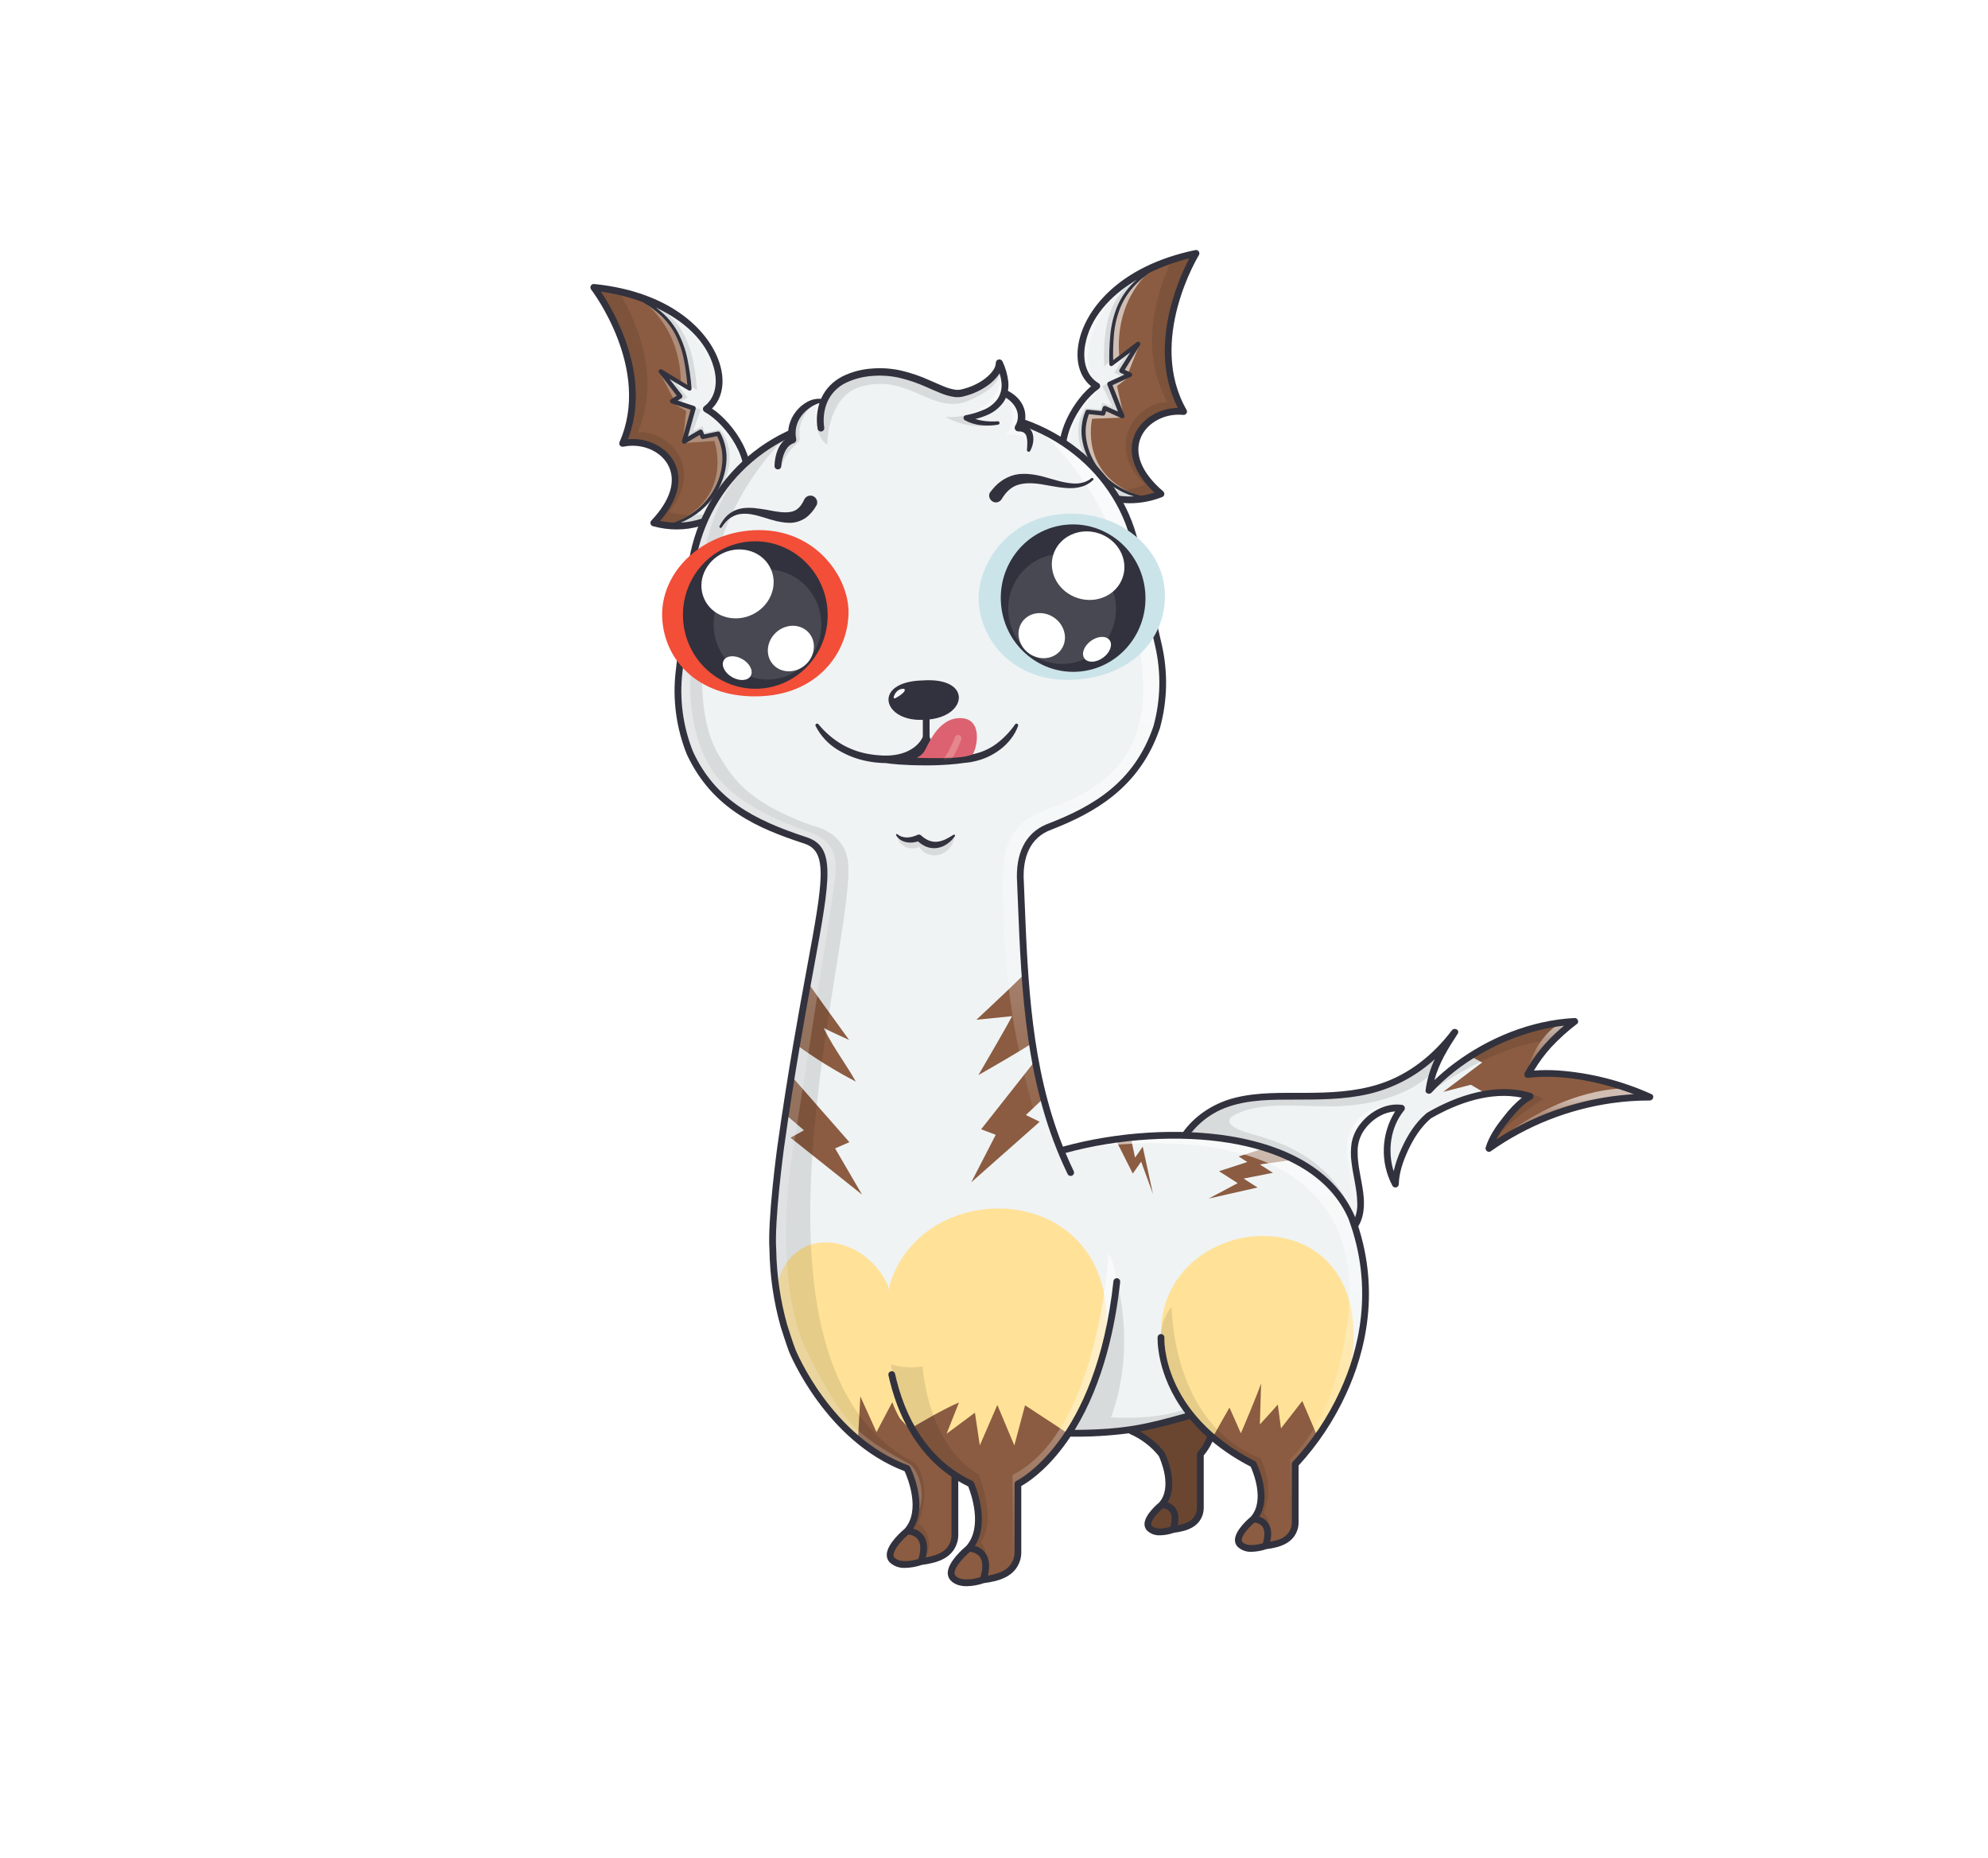 <svg width="882" height="824" viewBox="0 0 882 824" fill="none" xmlns="http://www.w3.org/2000/svg">
<g id="alpaca">
<g>
    <defs>
        <linearGradient x1="46.891%" y1="53.971%" x2="24.06%" y2="47.891%" id="linearGradient-1">
            <stop stop-color="#FFFFFF" offset="0%"></stop>
            <stop stop-color="#FFFFFF" stop-opacity="0.2" offset="100%"></stop>
        </linearGradient>
        <linearGradient x1="22.604%" y1="119.248%" x2="40.865%" y2="-12.719%" id="linearGradient-2">
            <stop stop-color="#FFFFFF" stop-opacity="0.2" offset="0.1%"></stop>
            <stop stop-color="#FFFFFF" offset="100%"></stop>
        </linearGradient>
        <linearGradient x1="51.281%" y1="0%" x2="26.043%" y2="44.151%" id="linearGradient-3">
            <stop stop-color="#FFFFFF" offset="0%"></stop>
            <stop stop-color="#FFFFFF" stop-opacity="0.502" offset="100%"></stop>
        </linearGradient>
    </defs>
    <g id="Alpacas" stroke="none" stroke-width="1" fill="none" fill-rule="evenodd">
        <g id="tail/lightning" fill-rule="nonzero">
            <rect id="Rectangle" fill="#E5E5E5" opacity="0" x="0" y="0" width="882" height="824"></rect>
            <rect id="Rectangle-759" fill="#FFFBFB" opacity="0" x="129" y="0" width="624" height="824" rx="120"></rect>
            <g id="#EFF3F4" transform="translate(523, 453)" fill="#EFF3F4">
                <path d="M110.915,41.876 C125.594,33.292 142.455,29.076 155.879,33.287 C150.241,36.224 139.826,48.617 137.579,56.413 C158.465,41.635 183.411,33.68 208.996,33.639 C195.979,27.824 173.97,21.348 154.783,23.611 C160.364,13.548 166.569,7.111 175.658,0.055 C152.223,1.146 126.519,13.835 110.97,30.691 C112.302,20.391 116.73,13.473 122.427,4.791 C82.146,58.099 28.553,11.537 1.595,52.274 C-8.789,70.919 66.517,101.974 75.309,93.701 C87.937,82.868 73.5,63.701 79.237,50.471 C82.525,43.313 90.798,37.431 98.826,38.547 C91.478,47.394 90.3,61.731 96.094,72.247 C96.181,64.48 102.083,49.223 110.915,41.876 Z" id="Path-481"></path>
            </g>
            <g id="#8B5C41" transform="translate(640, 453)" fill="#8B5C41">
                <path d="M12.393,15.53 L17.585,18.271 L0.285,31.317 L12.568,28.159 L19.982,32.509 C19.982,32.509 31.119,30.515 36.816,34.192 C34.616,36.235 21.681,49.224 21.439,55.805 C24.017,54.054 53.865,33.893 88.974,33.184 C85.564,31.008 66.329,21.83 39.001,23.484 C39.983,19.884 47.748,7.137 57.01,0.514 C41.081,1.535 25.698,6.712 12.393,15.53 Z" id="Path-482"></path>
            </g>
            <g id="shadow" transform="translate(523, 453)" fill="#000000" opacity="0.1">
                <path d="M122.425,4.793 C82.144,58.101 28.551,11.539 1.593,52.276 C-0.171,55.443 0.543,58.969 2.978,62.598 C8.049,71.636 66.813,104.81 77.138,91.841 C77.65,91.229 78.109,90.575 78.512,89.886 C68.973,57.117 37.412,51.815 29.629,49.22 C21.543,46.52 21.038,43.83 24.239,41.809 C35.356,35.576 51.322,37.766 69.215,37.766 C91.121,37.056 104.559,30.387 112.801,22.674 C114.906,16.355 118.333,11.025 122.425,4.793 Z" id="Path-483"></path>
                <path d="M166.167,8.32 C140.474,9.592 111.673,31.32 111.673,31.32 C142.617,-1.198 174.692,0.813 174.692,0.813 L166.167,8.32 Z" id="Path-484"></path>
                <path d="M154.618,31.915 C154.618,31.915 159.833,32.684 161.639,34.623 C161.639,34.623 147.101,42.696 138.011,55.115 C139.233,51.183 151.233,34.716 154.618,31.915 Z" id="Path-485"></path>
            </g>
            <g id="highlight" transform="translate(597, 453)" opacity="0.6">
                <path d="M123.718,29.836 C123.718,29.836 98.509,28.831 69.183,51.698 C80.203,46.491 104.811,33.281 133.92,34.146 C130.72,32.274 127.291,30.826 123.718,29.836 Z" id="Path-486" fill="url(#linearGradient-1)"></path>
                <path d="M93.933,1.7 C93.933,1.7 84.096,7.117 79.815,24.417 C83.948,18.378 95.315,2.2 100.009,0.508 C96.513,1.089 93.933,1.7 93.933,1.7 Z" id="Path-487" fill="url(#linearGradient-2)"></path>
                <path d="M22.674,37.266 C22.674,37.266 -0.184,35.478 0.384,59.433 C0.809,63.803 4.74,82.863 2.26,90.058 C3.138,91.841 5.637,87.398 5.637,87.398 C6.912,82.273 6.517,80.603 5.918,76.661 C4.827,70.047 0.363,52.288 7.857,46.261 C12.374,42.617 17.357,39.592 22.674,37.266 Z" id="Path-488" fill="url(#linearGradient-3)"></path>
            </g>
            <g id="stroke" transform="translate(522, 451)" fill="#31323D">
                <path d="M210.751,34.344 C197.574,28.374 183.437,24.803 169.005,23.8 C165.524,23.587 162.033,23.606 158.555,23.858 C160.731,20.213 163.254,16.788 166.088,13.628 C169.656,9.796 173.546,6.278 177.716,3.113 C178.751,2.307 177.875,0.492 176.656,0.552 C157.293,1.505 138.132,9.365 122.756,20.999 C119.832,23.209 117.039,25.586 114.39,28.118 C116.364,20.637 120.447,14.065 124.723,7.547 C125.807,5.895 123.268,4.538 122.133,6.033 C113.891,16.887 103.133,25.591 90.066,29.815 C79.384,33.268 68.144,33.715 57.009,33.75 C46.738,33.784 36.217,33.396 26.163,35.867 C16.085,38.344 6.883,44.441 1.39,53.382 C-1.91,58.758 1.79,64.867 5.49,68.882 C11.175,75.044 18.671,79.616 25.99,83.559 C34.314,88.047 43.025,91.776 52.018,94.7 C55.769,95.948 59.594,96.96 63.471,97.73 C66.39,98.385 69.382,98.651 72.371,98.52 C73.791,98.443 75.174,98.042 76.415,97.347 C77.656,96.652 78.72,95.682 79.528,94.512 C83.299,89.759 83.548,83.674 82.798,77.893 C82.012,71.832 80.227,65.819 80.328,59.67 C80.304,56.735 81.071,53.848 82.548,51.311 C84.404,48.266 87.02,45.757 90.139,44.029 C92.236,42.847 94.569,42.144 96.97,41.972 C93.885,46.887 92.153,52.529 91.946,58.328 C91.74,64.127 93.068,69.878 95.796,75 C95.967,75.278 96.223,75.493 96.526,75.614 C96.83,75.734 97.164,75.753 97.479,75.668 C97.794,75.583 98.073,75.398 98.274,75.141 C98.476,74.884 98.589,74.569 98.596,74.243 C98.689,69.191 100.517,64.043 102.596,59.496 C105.048,54.141 108.296,48.961 112.796,45.096 C124.636,38.235 139.406,33.034 153.196,35.896 C150.244,38.31 147.589,41.064 145.284,44.102 C141.957,48.237 138.658,52.865 137.128,58.013 C136.776,59.197 138.242,60.479 139.328,59.707 C155.399,48.344 173.956,40.992 193.448,38.263 C198.929,37.508 204.455,37.132 209.988,37.137 C211.383,37.138 212.168,34.974 210.751,34.344 Z M152.315,48.274 C148.731,50.132 145.248,52.174 141.867,54.379 C143.502,51.386 145.432,48.563 147.628,45.953 C150.428,42.511 153.66,38.703 157.636,36.582 C157.884,36.428 158.082,36.206 158.207,35.943 C158.333,35.679 158.379,35.385 158.341,35.096 C158.303,34.807 158.183,34.534 157.994,34.312 C157.806,34.089 157.557,33.926 157.278,33.841 C141.77,29.071 124.643,34.741 111.158,42.581 C111.039,42.651 110.93,42.736 110.833,42.835 C105.98,46.935 102.445,52.564 99.857,58.308 C98.328,61.582 97.14,65.005 96.311,68.522 C93.481,59.522 94.89,48.937 100.885,41.61 C101.084,41.396 101.217,41.13 101.269,40.842 C101.321,40.555 101.289,40.259 101.177,39.989 C101.065,39.719 100.878,39.487 100.638,39.32 C100.399,39.154 100.116,39.06 99.824,39.049 C92.843,38.171 85.902,42 81.657,47.375 C79.652,49.805 78.289,52.7 77.693,55.793 C77.239,58.698 77.212,61.655 77.612,64.568 C78.318,70.544 80.063,76.427 80.16,82.468 C80.302,85.193 79.78,87.912 78.638,90.39 C77.989,91.668 77.139,92.832 76.119,93.839 C75.837,94.118 75.54,94.378 75.246,94.639 L75.178,94.696 C75.094,94.746 74.888,94.881 74.821,94.923 C74.739,94.974 74.647,95.01 74.562,95.054 L74.548,95.054 C74.339,95.127 74.131,95.197 73.917,95.254 C73.703,95.311 73.484,95.354 73.266,95.401 C73.142,95.427 73.016,95.444 72.891,95.464 C72.998,95.447 72.991,95.458 72.724,95.482 C71.473,95.586 70.215,95.586 68.964,95.482 C65.65,95.166 62.371,94.557 59.164,93.663 C50.595,91.358 42.263,88.25 34.277,84.381 C26.377,80.624 18.485,76.3 11.757,70.658 C9.156,68.6 6.881,66.163 5.006,63.427 C4.311,62.41 3.78,61.29 3.432,60.108 C3.348,59.816 3.279,59.522 3.219,59.224 C3.16,59.03 3.133,58.827 3.137,58.624 C3.12,58.336 3.107,58.05 3.116,57.762 C3.116,57.639 3.129,57.518 3.136,57.396 C3.153,57.08 3.16,57.153 3.154,57.189 C3.436,55.482 4.106,54.625 5.246,53.072 C6.838,50.901 8.648,48.898 10.646,47.094 C14.217,43.907 18.392,41.471 22.923,39.931 C32.317,36.696 42.471,36.755 52.288,36.745 C63.269,36.735 74.345,36.754 85.11,34.279 C96.087,31.742 106.224,26.418 114.544,18.821 C112.474,23.201 111.098,27.875 110.464,32.678 C110.287,33.992 112.205,34.622 113.024,33.738 C125.744,20.016 143.156,10.304 161.269,5.838 C164.781,4.974 168.345,4.339 171.939,3.938 C169.016,6.351 166.267,8.968 163.714,11.77 C160.16,15.77 157.063,20.154 154.481,24.84 C153.981,25.74 154.591,27.233 155.776,27.097 C170.522,25.408 185.661,28.388 199.591,33.159 C200.691,33.537 201.791,33.935 202.884,34.342 C185.238,35.395 168.01,40.141 152.315,48.274 Z" id="Path-489"></path>
            </g>
        </g>
    </g>
</g>
<g id="ears/bat wings">
    <defs>
        <linearGradient id="paint0_linear" x1="309.179" y1="216.502" x2="264.159" y2="200.03"
                        gradientUnits="userSpaceOnUse">
            <stop stop-color="white" stop-opacity="0.502"/>
            <stop offset="1" stop-color="white"/>
        </linearGradient>
        <linearGradient id="paint1_linear" x1="310.322" y1="207.318" x2="277.11" y2="177.835"
                        gradientUnits="userSpaceOnUse">
            <stop stop-color="white" stop-opacity="0.502"/>
            <stop offset="1" stop-color="white"/>
        </linearGradient>
        <linearGradient id="paint2_linear" x1="1367.08" y1="159.936" x2="1327.33" y2="150.709"
                        gradientUnits="userSpaceOnUse">
            <stop stop-color="white" stop-opacity="0.502"/>
            <stop offset="1" stop-color="white"/>
        </linearGradient>
        <linearGradient id="paint3_linear" x1="1368.54" y1="150.796" x2="1335.56" y2="130.93"
                        gradientUnits="userSpaceOnUse">
            <stop stop-color="white" stop-opacity="0.502"/>
            <stop offset="1" stop-color="white"/>
        </linearGradient>
    </defs>
    <g id="left">
        <g id="#8B5C41">
            <path id="Path 4415"
                  d="M263.44 127.472C263.44 127.472 291.098 163.062 276.24 196.672C292.525 193.248 311.227 209.613 290.063 231.947C308.828 237.124 325.19 227.237 330.449 215.402C335.244 204.615 323.87 187.288 313.365 181.415C328.424 170.257 314.128 132.547 263.44 127.472Z"
                  fill="#8B5C41"/>
        </g>
        <g id="#EFF3F4">
            <path id="Path 4416"
                  d="M314.434 181.343C328.812 171.884 311.207 136.778 280.906 131.093C296.932 139.125 304.153 147.572 305.954 172.4L293.171 164.716L301.761 175.816L298.254 177.934L307.654 181.069L303.542 195.799L310.842 191.515L311.842 193.776L318.634 192.336C326.034 204.736 318.823 227.642 295.684 233.354C309.743 234.749 319.084 228.289 324.535 223.724C346.117 205.638 314.434 181.343 314.434 181.343Z"
                  fill="#EFF3F4"/>
        </g>
        <g id="shadow">
            <path id="Path 4417" opacity="0.1"
                  d="M296.7 227.1C313.827 206.512 294.788 190.1 282.877 191.824C293.877 166.954 281.587 141.002 274.454 129.187C270.819 128.409 267.143 127.836 263.444 127.471C263.444 127.471 291.102 163.061 276.244 196.671C292.529 193.247 311.231 209.612 290.067 231.946C303.908 235.764 316.435 231.383 324.167 224.074C315.772 228.675 305.896 229.763 296.7 227.1Z"
                  fill="black"/>
            <g id="Group 1160">
                <path id="Path 4418" opacity="0.1"
                      d="M305.835 170.924L309.23 172.965C307.461 148.576 300.455 139.994 285.018 132.085C283.672 131.702 282.308 131.356 280.906 131.093C296.607 138.962 303.854 147.241 305.835 170.924Z"
                      fill="black"/>
                <path id="Path 4419" opacity="0.1"
                      d="M319.478 190.659L312.667 191.83L311.714 189.049L307.514 191.099L310.931 181.634L301.531 178.499L305.038 176.381L298.48 167.906L293.173 164.716L301.763 175.816L298.256 177.934L307.656 181.069L303.544 195.799L311.059 191.342L311.842 193.776L318.634 192.336C326.299 206.757 317.384 226.246 298.368 232.398C298.032 232.698 299.268 232.865 299.873 232.504C321.907 224.422 329.33 202.366 319.478 190.659Z"
                      fill="black"/>
            </g>
        </g>
        <g id="highlight">
            <path id="Path 4420" opacity="0.6"
                  d="M283.548 132.466C283.548 132.466 301.576 142.873 302.072 169.466C299.03 167.825 295.885 166.384 292.656 165.151L298.818 176.884L297.98 178.412L304.438 182.32L302.855 196.093L303.708 196.493L316.943 195.608C316.943 195.608 326.295 221.808 296.568 233.108C331.25 221.714 319.049 192.652 319.049 192.652L312.328 193.652L309.986 192L303.651 194.877L307.658 181.077L298.767 177.984C299.578 177.232 300.447 176.545 301.367 175.931C301.199 175.014 295.161 166.577 295.161 166.577C295.161 166.577 306.123 172.898 306.088 171.916C305.556 156.818 300.985 141.147 283.548 132.466Z"
                  fill="url(#paint0_linear)"/>
            <g id="Group 1162" opacity="0.6">
                <path id="Path 4421" opacity="0.6"
                      d="M314.434 181.343C328.812 171.884 311.207 136.778 280.906 131.093C281.435 131.36 281.954 131.626 282.464 131.893C309.714 140.174 324.518 172.7 310.933 181.636C310.933 181.636 342.786 205.224 321.207 223.309C316.324 227.401 308.299 232.996 296.568 233.109C296.273 233.189 295.986 233.278 295.686 233.352C309.745 234.747 319.086 228.287 324.537 223.722C346.117 205.638 314.434 181.343 314.434 181.343Z"
                      fill="url(#paint1_linear)"/>
            </g>
        </g>
        <g id="stroke">
            <path id="Path 4422"
                  d="M315.893 181.212C320.306 176.828 321.693 169.912 319.581 162.252C315.572 147.704 298.503 129.475 263.589 125.979C263.297 125.95 263.003 126.007 262.743 126.143C262.483 126.279 262.269 126.489 262.127 126.746C261.985 127.003 261.921 127.295 261.944 127.588C261.967 127.881 262.075 128.16 262.255 128.392C262.526 128.741 289.184 163.682 274.866 196.062C274.754 196.314 274.715 196.593 274.751 196.866C274.788 197.14 274.899 197.398 275.073 197.613C275.247 197.827 275.476 197.989 275.736 198.082C275.996 198.174 276.277 198.193 276.547 198.136C284.482 196.469 292.789 199.802 296.292 206.066C300.174 213.011 297.575 221.835 288.972 230.912C288.794 231.1 288.667 231.331 288.605 231.582C288.542 231.833 288.546 232.097 288.616 232.346C288.685 232.596 288.818 232.823 289.001 233.006C289.185 233.189 289.412 233.321 289.662 233.39C293.1 234.347 296.651 234.836 300.22 234.842C314.955 234.842 327.233 226.324 331.82 216.009C336.8 204.793 326.041 188.044 315.893 181.212ZM298.91 204.6C295.187 197.94 286.952 194.07 278.628 194.8C289.234 167 272.551 138.278 266.6 129.359C272.912 130.228 279.112 131.773 285.094 133.968C287.312 135.252 289.424 136.71 291.411 138.329C294.665 140.989 297.374 144.254 299.387 147.944C301.329 151.687 302.707 155.697 303.474 159.844C304.169 163.451 304.658 167.096 304.938 170.759L293.665 163.895C293.474 163.78 293.249 163.734 293.029 163.767C292.808 163.8 292.606 163.909 292.457 164.074C292.308 164.24 292.221 164.453 292.212 164.676C292.203 164.899 292.272 165.117 292.407 165.295L292.413 165.302L300.275 175.535L297.731 177.067C297.566 177.166 297.432 177.311 297.346 177.484C297.26 177.657 297.226 177.851 297.247 178.043C297.268 178.235 297.344 178.417 297.465 178.568C297.586 178.718 297.748 178.831 297.931 178.892L306.41 181.729L302.556 195.523C302.518 195.656 302.508 195.796 302.525 195.933C302.542 196.07 302.587 196.203 302.656 196.323C302.794 196.556 303.019 196.725 303.282 196.792C303.544 196.859 303.823 196.82 304.056 196.682L310.386 192.935L310.937 194.172V194.179C311.028 194.384 311.188 194.552 311.388 194.653C311.588 194.755 311.817 194.784 312.037 194.737L318.123 193.422C320.016 197.074 320.812 201.195 320.414 205.289C320.06 209.67 318.709 213.911 316.463 217.689C314.21 221.492 311.18 224.778 307.571 227.331C304.928 229.207 302.042 230.718 298.994 231.821C296.93 231.747 294.876 231.498 292.854 231.077C300.92 221.711 303.135 212.159 298.91 204.6ZM329.077 214.788C325.106 223.722 314.711 231.15 302.039 231.796C308.567 229.137 314.086 224.481 317.809 218.496C320.257 214.538 321.767 210.072 322.222 205.441C322.728 200.733 321.762 195.985 319.457 191.849C319.357 191.678 319.207 191.543 319.026 191.463C318.846 191.382 318.645 191.36 318.451 191.4H318.438L312.425 192.651L311.754 191.114C311.739 191.08 311.722 191.046 311.703 191.014C311.571 190.787 311.354 190.622 311.101 190.556C310.847 190.489 310.578 190.525 310.351 190.657H310.345L305.209 193.644L308.641 181.344C308.711 181.092 308.681 180.822 308.558 180.591C308.435 180.36 308.228 180.184 307.98 180.101L300.651 177.665L302.281 176.678C302.316 176.657 302.349 176.634 302.381 176.609C302.485 176.528 302.573 176.428 302.638 176.313C302.704 176.198 302.746 176.072 302.762 175.941C302.778 175.81 302.768 175.677 302.733 175.55C302.698 175.423 302.638 175.304 302.556 175.2L297.049 168.133L305.503 173.149L305.517 173.158C305.673 173.251 305.854 173.292 306.035 173.276C306.149 173.266 306.259 173.234 306.36 173.182C306.461 173.129 306.551 173.057 306.625 172.97C306.698 172.883 306.754 172.782 306.788 172.674C306.822 172.565 306.835 172.45 306.825 172.337C306.496 168.029 305.9 163.745 305.041 159.511C304.195 155.23 302.721 151.098 300.666 147.249C298.536 143.416 295.655 140.052 292.195 137.359C291.782 137.032 291.364 136.714 290.941 136.403C303.28 142.151 313.379 151.041 316.687 163.048C318.698 170.348 317.121 176.761 312.469 180.206C312.268 180.355 312.107 180.552 312.001 180.78C311.896 181.007 311.849 181.257 311.865 181.507C311.881 181.757 311.959 182 312.093 182.212C312.226 182.424 312.411 182.599 312.63 182.721C317.654 185.53 322.903 191.113 326.33 197.29C330.043 203.985 331.044 210.364 329.077 214.79V214.788Z"
                  fill="#31323D"/>
        </g>
    </g>
    <g id="right">
        <g id="#8B5C41">
            <path id="Path 4423"
                  d="M530.624 112.388C530.624 112.388 506.837 150.674 525.124 182.544C508.571 180.844 491.682 199.072 515.065 219.071C496.944 226.18 479.638 218.058 473.17 206.838C467.27 196.611 476.77 178.19 486.608 171.251C470.468 161.731 480.744 122.734 530.624 112.388Z"
                  fill="#8B5C41"/>
        </g>
        <g id="#EFF3F4">
            <path id="Path 4424"
                  d="M485.54 171.294C470.252 163.394 484.092 126.637 513.632 117.815C498.532 127.478 492.232 136.634 493.038 161.515L504.948 152.537L497.566 164.474L501.275 166.214L492.251 170.314L497.88 184.533L490.171 181.033L489.416 183.385L482.51 182.664C476.449 195.773 486.01 217.795 509.622 221.058C495.785 223.915 485.817 218.467 479.922 214.496C456.57 198.768 485.54 171.294 485.54 171.294Z"
                  fill="#EFF3F4"/>
        </g>
        <g id="shadow_2">
            <path id="Path 4425" opacity="0.1"
                  d="M507.964 214.948C488.778 196.263 505.997 177.948 518.024 178.42C504.488 154.836 513.995 127.741 519.853 115.246C523.387 114.092 526.983 113.138 530.624 112.388C530.624 112.388 506.837 150.674 525.124 182.544C508.571 180.844 491.682 199.071 515.065 219.071C501.699 224.315 488.782 221.271 480.325 214.807C489.157 218.508 499.095 218.558 507.964 214.948Z"
                  fill="black"/>
            <g id="Group 1167">
                <path id="Path 4426" opacity="0.1"
                      d="M493 160.033L489.837 162.418C489.047 137.978 495.117 128.711 509.643 119.232C510.943 118.71 512.262 118.223 513.629 117.815C498.839 127.282 492.5 136.273 493 160.033Z"
                      fill="black"/>
                <path id="Path 4427" opacity="0.1"
                      d="M481.5 181.086L488.4 181.539L489.056 178.674L493.446 180.274L489.058 171.218L498.083 167.118L494.373 165.378L500 156.264L504.944 152.536L497.562 164.473L501.271 166.213L492.247 170.313L497.876 184.532L489.936 180.885L489.412 183.385L482.506 182.664C476.391 197.807 487.293 216.257 506.849 220.388C507.215 220.652 506.005 220.946 505.363 220.65C482.611 214.919 472.924 193.76 481.5 181.086Z"
                      fill="black"/>
            </g>
        </g>
        <g id="highlight_2">
            <path id="Path 4428" opacity="0.6"
                  d="M511.148 119.457C511.148 119.457 494.307 131.691 496.593 158.19C499.447 156.24 502.424 154.478 505.506 152.915L500.606 165.227L501.599 166.659L495.585 171.221L498.599 184.754L497.799 185.245L484.543 185.745C484.543 185.745 477.981 212.777 508.727 220.907C471.364 211.978 482.517 182.663 482.517 182.663C484.55 183.141 486.635 183.358 488.723 183.308C490.33 180.608 493.523 181.973 496.157 182.972C496.198 182.195 491.911 170.18 491.911 170.18C491.911 170.18 503.394 168.126 498.111 163.829C498.161 163.262 502.183 155.418 502.183 155.418L492.969 160.939C492.969 160.939 488.995 133.193 511.148 119.457Z"
                  fill="url(#paint2_linear)"/>
            <g id="Group 1169" opacity="0.6">
                <path id="Path 4429" opacity="0.6"
                      d="M485.54 171.294C470.252 163.394 484.092 126.637 513.632 117.815C513.133 118.135 512.644 118.454 512.165 118.772C485.931 129.856 474.608 163.75 489.052 171.218C489.052 171.218 459.839 198.006 483.191 213.737C488.474 217.296 497.04 222.021 508.72 220.911C509.02 220.96 509.32 221.018 509.62 221.061C495.783 223.918 485.815 218.47 479.92 214.499C456.57 198.768 485.54 171.294 485.54 171.294Z"
                      fill="url(#paint3_linear)"/>
            </g>
        </g>
        <g id="stroke_2">
            <path id="Path 4430"
                  d="M531.854 111.529C531.686 111.288 531.451 111.102 531.178 110.994C530.905 110.885 530.606 110.859 530.319 110.919C495.962 118.046 480.892 137.958 478.426 152.845C477.126 160.685 479.226 167.419 484.075 171.317C474.697 179.173 465.745 196.954 471.875 207.587C476.999 216.476 488.287 223.223 501.304 223.222C506.206 223.209 511.061 222.274 515.617 220.467C515.858 220.373 516.071 220.217 516.234 220.016C516.397 219.815 516.506 219.575 516.549 219.319C516.592 219.064 516.568 218.802 516.479 218.558C516.391 218.315 516.241 218.098 516.044 217.93C506.544 209.802 503.032 201.298 506.167 193.986C508.995 187.386 516.9 183.201 524.975 184.036C525.25 184.064 525.527 184.016 525.776 183.897C526.025 183.778 526.236 183.592 526.386 183.361C526.536 183.129 526.62 182.861 526.628 182.585C526.635 182.309 526.566 182.036 526.429 181.797C508.806 151.091 531.666 113.554 531.898 113.179C532.053 112.93 532.131 112.641 532.123 112.347C532.116 112.054 532.022 111.77 531.854 111.529ZM474.474 206.089C472.054 201.889 472.383 195.444 475.374 188.398C478.135 181.898 482.774 175.798 487.474 172.477C487.679 172.333 487.845 172.14 487.956 171.915C488.067 171.69 488.12 171.441 488.11 171.191C488.1 170.94 488.027 170.696 487.899 170.481C487.77 170.266 487.59 170.087 487.374 169.959C482.387 167.018 480.148 160.804 481.386 153.335C483.429 141 492.606 131.073 504.342 124.063C503.913 124.449 503.472 124.821 503.059 125.227C499.899 128.267 497.385 131.914 495.668 135.949C494.027 139.992 492.993 144.255 492.6 148.6C492.188 152.901 492.043 157.223 492.165 161.542C492.168 161.702 492.215 161.857 492.3 161.992C492.386 162.127 492.507 162.235 492.651 162.306C492.794 162.376 492.954 162.405 493.113 162.391C493.272 162.376 493.424 162.318 493.552 162.222L493.566 162.212L501.449 156.34L496.711 163.94C496.692 163.971 496.668 164.013 496.652 164.047C496.596 164.167 496.564 164.296 496.558 164.428C496.552 164.56 496.573 164.692 496.618 164.816C496.663 164.94 496.733 165.054 496.822 165.151C496.912 165.248 497.02 165.326 497.14 165.381L498.864 166.192L491.829 169.38C491.591 169.489 491.404 169.685 491.306 169.928C491.208 170.171 491.206 170.442 491.302 170.686L496.002 182.563L490.583 180.129H490.575C490.541 180.113 490.505 180.1 490.469 180.089C490.345 180.05 490.215 180.035 490.086 180.046C489.956 180.057 489.83 180.094 489.715 180.154C489.6 180.214 489.497 180.296 489.414 180.395C489.33 180.494 489.267 180.609 489.228 180.733L488.722 182.333L482.611 181.718H482.597C482.4 181.699 482.203 181.742 482.032 181.841C481.861 181.94 481.725 182.09 481.644 182.27C479.785 186.624 479.32 191.447 480.315 196.076C481.252 200.635 483.22 204.919 486.069 208.599C490.396 214.164 496.372 218.218 503.143 220.181C490.468 220.861 479.357 214.56 474.474 206.089ZM522.556 180.936C514.2 181.082 506.417 185.791 503.41 192.803C499.999 200.761 503.199 210.029 512.191 218.503C510.224 219.133 508.207 219.596 506.162 219.885C503.015 219.107 499.987 217.906 497.162 216.316C493.306 214.154 489.949 211.204 487.31 207.657C484.682 204.134 482.895 200.056 482.085 195.736C481.261 191.706 481.622 187.524 483.123 183.694L489.313 184.365C489.536 184.389 489.761 184.336 489.949 184.214C490.138 184.092 490.279 183.909 490.348 183.696V183.688L490.767 182.401L497.453 185.466C497.579 185.523 497.716 185.554 497.855 185.558C497.993 185.561 498.131 185.537 498.26 185.486C498.512 185.385 498.713 185.188 498.82 184.939C498.927 184.689 498.93 184.408 498.829 184.156L493.555 170.841L501.691 167.133C501.867 167.053 502.017 166.925 502.122 166.763C502.227 166.601 502.284 166.412 502.285 166.218C502.286 166.025 502.231 165.835 502.128 165.672C502.024 165.509 501.876 165.379 501.701 165.297L499.011 164.039L505.761 153.039L505.767 153.03C505.883 152.839 505.929 152.614 505.897 152.392C505.865 152.171 505.756 151.968 505.59 151.819C505.424 151.669 505.211 151.582 504.988 151.573C504.764 151.564 504.545 151.633 504.367 151.768L493.873 159.768C493.769 156.096 493.874 152.42 494.188 148.76C494.518 144.557 495.469 140.425 497.009 136.5C498.625 132.619 500.977 129.087 503.936 126.1C505.743 124.282 507.692 122.61 509.763 121.1C515.483 118.292 521.488 116.107 527.674 114.582C522.692 124.088 509.1 154.392 522.556 180.936Z"
                  fill="#31323D"/>
        </g>
    </g>
</g>


<g>
    <defs>
        <linearGradient x1="50.134%" y1="85.38%" x2="49.809%" y2="23.385%" id="linearGradient-1">
            <stop stop-color="#FFFFFF" stop-opacity="0.5" offset="50%"></stop>
            <stop stop-color="#FFFFFF" offset="100%"></stop>
        </linearGradient>
        <linearGradient x1="73.687%" y1="95.119%" x2="73.687%" y2="1.555%" id="linearGradient-2">
            <stop stop-color="#FFFFFF" stop-opacity="0" offset="7.777%"></stop>
            <stop stop-color="#FFFFFF" offset="96.48%"></stop>
        </linearGradient>
        <linearGradient x1="18.85%" y1="94.718%" x2="18.85%" y2="5.33%" id="linearGradient-3">
            <stop stop-color="#FFFFFF" stop-opacity="0" offset="0%"></stop>
            <stop stop-color="#FFFFFF" offset="100%"></stop>
        </linearGradient>
        <linearGradient x1="42.371%" y1="27.005%" x2="42.371%" y2="98.899%" id="linearGradient-4">
            <stop stop-color="#FFFFFF" offset="0%"></stop>
            <stop stop-color="#FFFFFF" stop-opacity="0" offset="100%"></stop>
        </linearGradient>
    </defs>
    <g id="Alpacas" stroke="none" stroke-width="1" fill="none" fill-rule="evenodd">
        <g id="pattern/crack" fill-rule="nonzero">
            <rect id="Rectangle" fill="#E5E5E5" opacity="0" x="0" y="0" width="882" height="824"></rect>
            <rect id="Rectangle-764" fill="#FFFBFB" opacity="0" x="129" y="0" width="624" height="824" rx="120"></rect>
            <g id="pattern" transform="translate(300, 183)">
                <g id="#EFF3F4" fill="#EFF3F4">
                    <path d="M305.527,382.142 C301.854,336.276 256.54,306.964 170.237,326.748 C170.237,326.748 153.275,294.595 152.502,206.089 C152.93,199.834 154.202,187.594 164.441,184.208 C173.836,181.394 224.358,161.618 214.097,105.591 C197.473,45.925 201.388,40.333 179.81,19.855 C163.61,7 139.25,-3.909 98.401,1.64 C63.379,2.163 25.047,9.714 10.144,53.207 C7.025,63.407 -6.896,124.625 6.312,152.371 C22.598,185.946 54.163,184.448 63.006,193.941 C74.782,214.509 35.055,315.077 44.45,392.074 C48.15,422.416 71.089,456.115 101.162,468.117 C101.902,469.368 112.873,488.412 101.122,497.454 C94.191,503.583 91.012,508.473 97.213,510.361 C103.635,511.694 121.424,509.472 123.252,500.694 C123.252,493.537 123.352,474.83 123.352,472.262 C126.286,472.305 129.979,475.629 129.979,475.629 C129.979,475.629 142.192,491.969 122.86,511.182 C122.205,511.986 121.809,512.968 121.721,514.001 C121.634,515.034 121.86,516.07 122.37,516.972 C122.88,517.874 123.651,518.602 124.581,519.06 C125.511,519.517 126.558,519.684 127.584,519.537 C127.641,519.528 128.802,519.229 128.86,519.22 C134.638,518.25 151.242,517.583 152.495,505.472 C152.302,493.361 151.659,475.372 151.203,475.372 C151.138,475.372 150.528,475.247 149.55,475.042 C162.06,470.448 170.85,457.934 174.872,452.893 C174.872,452.893 190.167,453.505 201.113,451.314 C203.914,452.608 206.56,454.213 209.002,456.099 C222.146,464.723 221.225,479.716 210.156,490.258 C207.392,492.468 205.722,502.194 227.504,494.276 C232.847,490.495 231.334,485.81 231.549,480.535 L231.549,462.817 C233.641,460.206 235.491,457.41 237.076,454.463 C240.268,458.079 251.458,465.993 255.614,466.575 C258.729,472.099 263.175,485.936 250.48,496.459 C248.747,498.25 247.087,501.864 252.191,502.811 C257.295,503.758 271.475,504.373 274.222,492.7 L274.233,466.585 C300.256,436.8 307.526,407.1 305.527,382.142 Z" id="Path-518"></path>
                </g>
                <g id="#FFE298" transform="translate(44, 353)" fill="#FFE298">
                    <path d="M50.078,34.459 C40.072,11.641 7.078,5.478 0.396,35.081 C0.396,35.081 7.253,93.481 58.58,114.367 C59.892,118.206 69.915,132.554 53.199,147.583 C50.806,150.448 49.215,155.717 53.876,156.948 C58.537,158.179 77.385,155.01 79.499,145.681 L79.499,117.816 C79.499,117.816 85.268,121.485 86.734,121.194 C87.642,123.553 96.054,146.458 79.662,154.977 C77.996,158.198 73.898,167.022 91.008,165.071 C100.608,161.639 106.34,161.066 107.417,153.637 L107.417,121.207 C107.417,121.207 137.537,104.048 146.2,60.907 C157.872,-24.509 33.533,-16.763 50.045,63.699" id="Path-522"></path>
                    <path d="M212.024,136.8 C212.024,136.8 202.859,144.18 207.655,147.984 C210.962,149.141 213.107,149.726 217.492,148.648 C223.644,147.853 228.753,146.129 230.322,140.701 C230.552,139.843 230.66,138.956 230.642,138.068 L230.642,112.426 C245.018,98.448 254.587,74.245 254.587,74.245 C271.836,-9.055 170.24,-1.655 171.087,56.221 C171.087,56.221 168.929,90.335 212.02,112.415 C212.02,112.415 219.832,128.08 212.02,136.803" id="Path-528"></path>
                </g>
                <g id="#8B5C41" transform="translate(48, 248)" fill="#8B5C41">
                    <path d="M33.697,188.372 L40.868,204.235 L47.868,190.956 C48.772,193.389 49.867,195.748 51.142,198.009 L59.063,206.785 C57.326,204.141 56.466,202.374 56.466,202.374 C56.466,202.374 56.51,202.347 56.593,202.297 L56.713,202.225 C58.536,201.125 70.036,194.24 77.466,191.085 L71.966,204.967 L84.54,195.617 L86.698,210.13 L94.481,192.178 L102.022,210.15 L106.77,192.33 C106.77,192.33 111.714,195.562 116.709,198.841 L117.321,199.242 L117.321,199.242 L117.931,199.643 C121.076,201.708 124.082,203.689 125.71,204.777 C121.332,214.651 103.618,227.231 103.618,227.231 L103.617,227.263 C103.608,227.833 103.471,235.811 103.347,243.918 L103.326,245.294 C103.229,251.711 103.146,257.949 103.146,260.385 C102.821,266.626 96.334,268.037 89.288,269.569 L89.285,269.57 C88.406,269.761 87.517,269.954 86.631,270.159 C74.831,271.935 72.74,264.683 74.002,263.199 C94.874,247.145 83.615,228.517 82.74,227.217 C80.192,226.18 77.834,224.925 75.662,223.539 L75.662,248.583 L75.646,249.164 C75.498,254.715 75.47,255.757 70.062,258.746 C39.294,268.722 47.047,252.624 53.53,247.946 C62.071,240.246 56.991,226.201 55.153,221.122 C54.834,220.24 54.613,219.628 54.578,219.367 C39.201,215.58 32.711,206.625 32.711,206.625 L33.697,188.372 Z M211.498,182.661 L210.953,200.822 C210.953,200.822 212.914,198.69 214.981,196.412 L215.369,195.983 C216.729,194.481 218.084,192.968 218.911,192.007 L220.329,202.577 L229.775,190.417 C229.775,190.417 231.729,194.992 233.598,199.374 L233.864,199.999 C234.792,202.175 235.674,204.247 236.256,205.617 C233.586,209.913 230.416,213.877 226.812,217.426 L226.812,244.285 C226.752,250.219 216.995,252.9 210.613,254.654 L210.611,254.654 L210.608,254.655 C209.795,254.878 209.036,255.087 208.36,255.285 C202.447,255.693 200.282,251.181 201.952,248.928 C216.676,236.189 209.519,221.518 208.186,218.786 C208.148,218.709 208.116,218.642 208.088,218.585 C208.06,218.526 208.037,218.477 208.02,218.438 C202.478,216.132 191.964,208.694 190.02,206.638 C190.701,205.328 191.971,203.039 193.272,200.725 L193.597,200.147 C195.551,196.681 197.47,193.338 197.47,193.338 L202.529,204.75 C202.529,204.75 204.533,200.09 206.775,194.649 L207.05,193.979 C207.465,192.969 207.886,191.939 208.3,190.911 L208.576,190.227 C209.675,187.493 210.718,184.819 211.498,182.661 Z M180.385,196.773 L189.485,206.326 L184.56,213.993 L184.56,232.175 C184.515,233.237 184.543,234.275 184.571,235.286 C184.681,239.247 184.779,242.798 180.385,245.78 C157.903,253.62 159.627,243.99 162.48,241.802 C174.551,230.774 171.126,220.016 167.38,213.983 C163.583,208.902 158.187,205.247 152.06,203.606 L180.385,196.773 Z M215.18,77.594 L224.571,83.604 L210.918,85.495 L216.74,89.221 L203.726,91.768 L209.926,95.735 L188.249,100.647 L201.105,93.797 L192.841,88.508 L205.383,84.423 L201.533,81.959 L215.18,77.594 Z M3.717,46.984 L28.84,75.621 L22.503,78.394 L34.442,98.867 L2.72,73.64 L8.69,70.348 L0.033,62.948 L3.717,46.984 Z M153.429,72.288 L155.583,82.478 L158.983,77.623 L163.517,98.55 L158.285,84.258 L154.578,89.558 L146.499,73.542 L153.429,72.288 Z M110.883,40 L115.398,55.748 L107.14,63.59 L113.274,66.565 L82.916,93.418 L93.767,72.348 L87.293,69.91 L110.883,40 Z M10.255,4.645 C11.49,6.418 14.124,10.094 17.027,14.123 L17.527,14.817 C17.778,15.165 18.03,15.516 18.284,15.867 L19.3,17.275 C19.385,17.392 19.469,17.51 19.554,17.627 L20.061,18.33 C24.534,24.522 28.733,30.308 28.733,30.308 C28.733,30.308 25.944,29.04 23.085,27.705 L22.532,27.446 C20.412,26.453 18.35,25.467 17.455,24.977 C19.885,30.07 22.852,34.653 25.786,39.186 C27.828,42.341 29.855,45.472 31.674,48.733 C22.433,43.931 13.571,38.432 5.165,32.285 L10.255,4.645 Z M107.199,0.308 L110.471,31.298 C108.848,32.507 104.52,35.137 99.953,37.836 L99.249,38.251 C99.013,38.39 98.778,38.528 98.543,38.666 L97.837,39.081 C91.845,42.594 86.092,45.866 86.092,45.866 C86.092,45.866 90.407,38.479 94.441,31.461 L94.857,30.736 C97.623,25.92 100.179,21.407 101.019,19.74 C95.954,20.263 85.21,21.317 85.21,21.317 C85.21,21.317 91.66,15.324 97.867,9.412 L98.458,8.849 C101.109,6.32 103.676,3.841 105.634,1.89 L106.058,1.466 C106.472,1.05 106.855,0.663 107.199,0.308 Z" id="Combined-Shape"></path>
                </g>
            </g>
            <g id="shadow" transform="translate(300, 192)" fill="#000000">
                <path d="M107.4,483.819 C112.964,469.019 108.464,459.656 105.947,456.965 C19.911,412.493 80.561,224.237 76.185,189.733 C74.34,178.665 65.218,175.433 60.321,174.175 C28.667,162.913 23.746,150.264 19.012,143.159 C4.001,118.824 15.048,68.203 20.603,45.937 C26.78,28.811 36.789,13.322 49.866,0.655 C40.324,3.235 28.553,16.327 28.731,15.812 C8.389,36.8 5.918,64.4 5.918,64.4 C5.918,64.4 3.707,85.388 2.718,93.74 C-2.549,117.919 2.618,131.434 6.354,142.54 C17.054,167.058 45.635,177.319 51.565,179.187 C70.144,181.187 64.776,203.812 64.776,203.812 C64.776,203.812 51.004,283.183 42.017,350.74 C42.764,430.968 84.709,451.101 102.439,460.24 C108.546,468.133 104.645,485.371 102.452,487.155 C106.88,487.139 111.485,493.077 108.582,501.517 C115.381,494.581 111.062,485.346 107.4,483.819 Z" id="Path-541" opacity="0.1"></path>
                <path d="M219.827,387.595 C220.64,412.449 230.588,443.752 259.327,454.953 C260.288,457.264 265.301,467.269 260.686,479.286 C262.198,480.4 262.819,481.42 262.799,484.22 C261.641,482.867 256.866,481.478 256.866,481.478 C266.456,455.778 252.648,458.453 232.048,440.931 C225.802,433.508 205.77,404.892 219.827,387.595 Z" id="Path-542" opacity="0.1"></path>
                <path d="M236.32,443.843 C236.578,444.355 236.816,444.853 237.034,445.338 C237.171,444.97 237.242,444.755 237.242,444.755 L236.32,443.843 Z" id="Path-543"></path>
                <path d="M225.533,433.177 C215.426,436.822 202.562,437.265 192.914,436.642 C204.32,405.915 195.481,376.467 195.481,376.467 C188.781,430.905 173.7,443.776 173.7,443.776 C173.7,443.776 193.782,446.905 228.519,436.131 L225.533,433.177 Z" id="Path-544" opacity="0.1"></path>
                <path d="M135.091,492.212 C141.569,483.324 136.143,467.274 134.198,461.989 C113.866,449.945 110.15,422.666 109.29,414.127 C104.605,414.845 99.821,414.541 95.265,413.235 C100.937,451.546 124.114,463.305 130.388,466.493 C139.246,480.519 128.264,495.572 128.264,495.572 C128.264,495.572 133.737,495.372 137.197,499.205 C137.262,495.577 137.04,493.817 135.091,492.212 Z" id="Path-545" opacity="0.1"></path>
                <path d="M200.06,442.606 C206.187,444.247 211.583,447.903 215.38,452.984 C219.125,459.017 222.551,469.774 210.48,480.803 C207.627,482.99 205.903,492.62 228.385,484.78 C233.901,481.037 232.338,476.398 232.56,471.18 L232.56,452.993 L237.485,445.327 L228.385,435.774 L200.06,442.606 Z" id="Path-546" opacity="0.24"></path>
            </g>
            <g id="reflective" transform="translate(300, 198)" fill="url(#linearGradient-1)" opacity="0.36">
                <path d="M105.3,477.7 C113.7,462.7 105,452.2 103.9,451.6 C78.1,437.6 74.4,433 58.7,402.9 C43,372.8 50.6,320 50.6,320 C50.6,320 70.4,195 70.5,191.2 C72.8,175.4 62.7,172.5 58.3,170.8 C33.4,162.1 24,152.8 22,150.8 C6.3,136.3 6,109.5 6.2,105 C6.4,100.4 12.1,49.9 12.8,45.6 C20.5,8.7 43,0.3 43,0.3 C41.3,0.8 39.6,1.3 37.9,1.8 C32.8,5.9 28.9,10.2 29,9.9 C8.7,30.9 6.2,58.5 6.2,58.5 C6.2,58.5 4,79.5 3,87.8 C-2.3,112 2.9,125.5 6.6,136.6 C17.3,161.1 45.9,171.4 51.8,173.2 C70.4,175.2 65,197.8 65,197.8 C65,197.8 48.4,288.6 42.9,343.6 C40,419.8 84.9,445.1 102.6,454.2 C106.9,459.8 106.2,470 104.7,476.2 C105,476.7 105.2,477.2 105.3,477.7 Z" id="Vector"></path>
            </g>
            <g id="highlight" transform="translate(436, 193)" opacity="0.6">
                <path d="M147.7,327.1 C127.1,312.7 81.7,303.6 36.5,317.3 C145.7,301.2 169.4,348.7 161.3,397.1 C157.6,419.6 152.1,437.9 136.3,454.4 C136.3,454.4 136.7,480.1 136.5,482.9 C135.8,491.6 124.4,491 120.7,493.4 C134.1,494.8 140.1,488 139.4,476.7 C139.4,464.7 139.2,456.5 139.2,456.5 C170.1,424.7 186.4,356.6 147.7,327.1 Z" id="Vector_2" fill="url(#linearGradient-2)"></path>
                <path d="M55.8,362.9 C55.8,362.9 51.704,441.774 13.204,461.274 C13.204,464.874 13.7,488.9 12.7,497.5 C12.2,501.5 7.5,504.8 0.4,507.7 C13.9,505.6 17.1,501.9 16.5,489.2 C16.5,478 16.1,465.1 16.1,465.1 C16.1,465.1 34.3,456.5 47.9,424.7 C54.5,406.1 64.2,377.1 55.8,362.9 Z" id="Vector_3" fill="url(#linearGradient-3)"></path>
                <path d="M31.6,173.1 C55.6,165.5 85.9,140.7 79.7,100 C75.8,78.2 68.9,47.8 65.2,38.9 C61.5,29.9 54.9,12.2 27.9,0.2 C27.9,0.2 48.9,20.2 57,44 C71.9,97 88.7,145.5 29.4,165.7 C15.2,170.7 8.8,178.2 8.8,198 C8.8,225.8 11.2,258.8 21.7,296.4 C27.2,316.1 38.6,328.3 38.6,328.3 C38.6,328.3 18.549,277.247 18.649,235.747 C16.549,203.247 12.1,180.7 31.6,173.1 Z" id="Vector_4" fill="url(#linearGradient-4)"></path>
            </g>
            <g id="stroke" transform="translate(299, 181)" fill="#31323D">
                <path d="M301.985,358.327 C301.98,358.314 301.972,358.303 301.966,358.29 C301.96,358.277 301.959,358.262 301.953,358.249 C293.805,339.796 274.773,327.607 246.912,322.999 C224.321,319.264 196.582,320.993 172.581,327.609 C158.535,292.396 157.023,254.609 155.555,217.954 C155.421,214.596 155.286,211.24 155.144,207.939 C155.072,200.38 157.183,190.599 167.7,186.911 C186.232,179.634 206.365,168.662 215.434,142.491 C215.484,142.399 215.523,142.301 215.552,142.2 L215.652,141.839 C215.662,141.807 215.67,141.774 215.677,141.739 C218.966,129.718 219.223,117.069 216.425,104.924 L206.066,59.812 C197.866,24.1 162.875,-1.312 124.692,0.691 L97.092,2.141 L97.067,2.141 L78.894,3.096 C60.76,4.08 43.547,11.401 30.261,23.782 C16.974,36.163 8.458,52.817 6.199,70.837 L0.799,116.61 C-0.688,129.171 1.008,141.905 5.73,153.639 C17.17,178.125 37.712,186.59 57.783,193.166 C68.538,196.601 66.122,209.711 58.948,248.628 C55.431,267.704 50.615,293.828 45.848,327.783 C45.668,329.103 41.468,360.212 42.383,373.545 C42.571,385.002 44.235,396.387 47.334,407.418 C47.451,407.786 50.196,416.467 51.153,418.765 C51.311,419.165 67.299,458.265 102.346,471.575 C103.661,474.493 109.596,488.928 102.384,497.095 C101.246,498.04 94.727,503.647 94.421,508.376 C94.366,509.027 94.449,509.682 94.665,510.298 C94.88,510.915 95.223,511.479 95.671,511.954 C96.598,512.826 97.694,513.497 98.892,513.927 C100.089,514.358 101.362,514.537 102.632,514.454 C105.153,514.399 107.65,513.949 110.032,513.12 C116.632,512.25 123.607,510.347 125.726,503.02 C126.029,501.908 126.172,500.757 126.15,499.604 L126.15,475.943 C127.583,476.79 129.043,477.599 130.558,478.325 C131.731,481.248 137.204,496.267 129.688,504.771 C128.532,505.731 121.81,511.505 121.495,516.371 C121.439,517.035 121.524,517.704 121.744,518.333 C121.964,518.963 122.315,519.538 122.772,520.023 C124.623,521.991 127.318,522.589 129.911,522.589 C132.506,522.533 135.077,522.069 137.528,521.215 C144.31,520.321 151.489,518.367 153.665,510.84 C153.977,509.698 154.124,508.517 154.1,507.333 L154.1,478.142 C156.647,476.742 164.363,471.894 172.785,460.676 C173.871,459.229 174.913,457.751 175.911,456.243 C175.942,456.243 175.971,456.252 176.003,456.252 C184.636,456.363 193.266,455.862 201.828,454.752 C201.953,454.874 202.098,454.973 202.257,455.044 C207.275,457.209 211.686,460.568 215.108,464.828 C215.853,466.428 221.254,478.663 215.308,485.428 C214.317,486.254 209.029,490.828 208.775,494.751 C208.728,495.317 208.8,495.887 208.988,496.423 C209.176,496.96 209.475,497.45 209.865,497.863 C210.64,498.604 211.56,499.176 212.567,499.545 C213.575,499.913 214.647,500.069 215.717,500.003 C217.783,499.96 219.829,499.586 221.776,498.893 C227.203,498.175 232.938,496.593 234.697,490.512 C234.951,489.585 235.07,488.626 235.051,487.665 L235.051,464.565 C236.619,462.716 237.918,460.654 238.908,458.441 C244.151,462.735 249.838,466.456 255.872,469.541 C256.995,472.027 262.216,484.652 255.952,491.762 C254.91,492.629 249.18,497.575 248.908,501.785 C248.858,502.381 248.935,502.982 249.132,503.546 C249.33,504.111 249.644,504.628 250.055,505.063 C250.886,505.847 251.87,506.452 252.944,506.839 C254.019,507.226 255.162,507.388 256.302,507.315 C258.53,507.268 260.737,506.873 262.843,506.143 C268.686,505.371 274.866,503.674 276.753,497.148 C277.025,496.155 277.152,495.128 277.132,494.098 L277.132,469.059 C285.751,459.668 292.848,448.986 298.165,437.4 C306.618,419.173 314.142,390.658 301.985,358.327 Z M97.865,509.9 C97.698,509.726 97.571,509.516 97.495,509.286 C97.419,509.057 97.395,508.813 97.424,508.573 C97.589,506.011 101.36,501.933 103.973,499.69 C104.799,499.721 105.609,499.93 106.347,500.302 C107.085,500.674 107.734,501.201 108.25,501.847 C109.567,503.675 109.63,506.66 108.469,510.489 C105.801,511.339 100.245,512.43 97.865,509.9 Z M124.965,517.961 C124.789,517.777 124.656,517.556 124.575,517.313 C124.494,517.071 124.468,516.815 124.498,516.561 C124.669,513.902 128.577,509.677 131.277,507.361 C132.138,507.392 132.982,507.608 133.752,507.996 C134.521,508.383 135.198,508.932 135.736,509.605 C137.104,511.505 137.169,514.605 135.962,518.571 C133.215,519.452 127.443,520.591 124.968,517.963 L124.965,517.961 Z M212.059,495.8 C211.951,495.686 211.87,495.55 211.821,495.401 C211.773,495.252 211.758,495.094 211.778,494.938 C211.904,492.978 214.819,489.816 216.895,488.017 C217.503,488.051 218.097,488.212 218.638,488.492 C219.179,488.771 219.655,489.161 220.034,489.637 C221.034,491.021 221.083,493.302 220.215,496.245 C218.061,496.909 213.847,497.7 212.059,495.8 Z M232.459,462.973 C232.202,463.25 232.059,463.614 232.059,463.992 L232.059,487.657 C232.076,488.336 231.996,489.014 231.823,489.671 C230.908,492.834 228.441,494.618 223.489,495.571 C224.179,492.363 223.837,489.782 222.466,487.88 C221.609,486.71 220.4,485.846 219.015,485.414 C224.237,476.614 218.01,463.89 217.72,463.314 C217.652,463.176 217.562,463.05 217.453,462.94 C214.532,459.256 210.898,456.198 206.768,453.951 C213.815,452.665 220.296,450.862 228.468,448.587 L228.891,448.469 C231.234,451.282 233.781,453.919 236.512,456.357 C235.559,458.782 234.188,461.022 232.462,462.974 L232.459,462.973 Z M252.25,503 C252.121,502.865 252.024,502.702 251.965,502.525 C251.907,502.347 251.888,502.159 251.911,501.973 C252.051,499.798 255.27,496.309 257.538,494.351 C258.224,494.384 258.896,494.562 259.507,494.875 C260.119,495.187 260.657,495.626 261.086,496.163 C262.196,497.705 262.252,500.238 261.279,503.498 C258.941,504.23 254.249,505.128 252.25,503 Z M274.583,467.383 C274.443,467.524 274.331,467.691 274.256,467.874 L274.251,467.892 C274.18,468.068 274.143,468.255 274.142,468.444 L274.142,494.09 C274.16,494.838 274.072,495.584 273.881,496.307 C272.864,499.825 270.111,501.79 264.566,502.829 C265.359,499.301 265.009,496.476 263.519,494.408 C262.572,493.12 261.228,492.181 259.693,491.734 C265.463,482.253 258.679,468.394 258.366,467.765 C258.223,467.479 257.993,467.245 257.708,467.099 C216.13,445.799 217.564,412.753 217.588,412.333 C217.613,411.935 217.479,411.544 217.215,411.245 C216.951,410.946 216.58,410.764 216.182,410.739 C215.784,410.714 215.393,410.848 215.094,411.112 C214.795,411.376 214.613,411.747 214.588,412.145 C214.574,412.383 213.794,428.572 226.865,445.913 C210.306,450.524 200.649,453.113 177.823,453.242 C190.784,432.109 195.951,406.399 197.971,387.624 C198.014,387.229 197.898,386.832 197.648,386.522 C197.524,386.369 197.372,386.241 197.199,386.147 C197.026,386.052 196.836,385.993 196.641,385.972 C196.245,385.929 195.849,386.045 195.539,386.295 C195.229,386.544 195.031,386.907 194.988,387.302 C187.318,458.588 152.328,475.702 151.978,475.864 C151.718,475.984 151.498,476.176 151.343,476.418 C151.189,476.659 151.107,476.94 151.107,477.226 L151.107,507.326 C151.128,508.228 151.022,509.128 150.791,510 C149.541,514.321 146.146,516.691 139.264,517.909 C140.292,513.666 139.925,510.29 138.164,507.851 C137.015,506.298 135.363,505.19 133.49,504.716 C140.59,493.739 133.423,477.342 133.095,476.604 C132.948,476.275 132.687,476.009 132.36,475.856 C115.779,468.11 104.16,452.669 98.769,431.2 C98.54,430.288 98.321,429.363 98.112,428.424 C98.074,428.228 97.996,428.041 97.885,427.875 C97.773,427.709 97.629,427.567 97.462,427.457 C97.294,427.348 97.107,427.273 96.91,427.237 C96.713,427.201 96.511,427.204 96.315,427.248 C96.12,427.291 95.935,427.373 95.772,427.489 C95.609,427.605 95.47,427.752 95.365,427.922 C95.259,428.092 95.189,428.282 95.158,428.479 C95.127,428.677 95.136,428.879 95.184,429.073 C95.398,430.039 95.623,430.992 95.859,431.932 C100.582,450.727 109.951,465.093 123.153,474.041 L123.153,499.61 C123.173,500.482 123.07,501.352 122.847,502.194 C121.647,506.355 118.376,508.644 111.762,509.827 C112.742,505.727 112.379,502.46 110.675,500.095 C109.566,498.593 107.973,497.518 106.165,497.05 C112.93,486.345 105.145,470.436 104.788,469.719 C104.758,469.671 104.724,469.625 104.688,469.581 C104.662,469.54 104.633,469.499 104.602,469.461 C104.56,469.405 104.514,469.351 104.463,469.302 C104.383,469.226 104.296,469.159 104.202,469.102 C104.157,469.077 104.111,469.054 104.063,469.034 C104.025,469.017 103.991,468.994 103.952,468.98 C69.778,456.35 54.092,418.036 53.929,417.631 C53.016,415.431 50.223,406.603 50.21,406.567 C47.211,395.801 45.589,384.698 45.383,373.524 C45.383,373.482 45.383,373.439 45.383,373.397 C44.471,360.407 48.783,328.508 48.823,328.197 C53.581,294.313 58.39,268.224 61.902,249.175 C69.434,208.314 71.971,194.55 58.71,190.315 C34.997,182.546 18.318,173.489 8.486,152.445 C3.973,141.199 2.357,128.999 3.786,116.965 L9.186,71.196 C11.361,53.878 19.547,37.874 32.318,25.976 C45.088,14.078 61.631,7.042 79.059,6.096 L106.659,4.646 L106.684,4.646 L124.858,3.691 C161.611,1.759 195.27,26.177 203.15,60.491 L213.51,105.602 C216.203,117.291 215.949,129.465 212.77,141.031 C204.204,166.331 185.523,176.696 166.661,184.104 C157.051,187.474 152.033,195.727 152.151,208.022 C152.294,211.371 152.431,214.723 152.562,218.078 C154.194,258.84 155.882,300.989 174.669,339.778 C174.846,340.131 175.154,340.399 175.527,340.526 C175.9,340.653 176.309,340.628 176.663,340.456 C177.018,340.284 177.291,339.98 177.423,339.608 C177.555,339.237 177.536,338.828 177.369,338.471 C176.076,335.801 174.869,333.113 173.74,330.41 C197.261,323.984 224.357,322.31 246.428,325.962 C265.116,329.052 289.436,337.368 299.198,359.431 C310.949,390.731 303.671,418.368 295.492,436.046 C290.224,447.533 283.166,458.111 274.583,467.386 L274.583,467.383 Z" id="Path-547"></path>
            </g>
        </g>
    </g>
</g>


    <g id="eye_shape/watery">
        <g id="#F24E38">
            <g id="Group">
                <path id="Vector" d="M376.4 269.9C377.3 287.1 364.7 307.4 338 308.8C311 310.2 294.8 293.7 293.8 274.2C292.8 254.5 310.4 236.5 334.2 235.2C361 233.8 375.6 254.9 376.4 269.9Z" fill="#F24E38"/>
            </g>
        </g>
        <g id="#CBE4EA">
            <g id="Group_2">
                <path id="Vector_2" d="M434.2 266.8C435.1 284 449.7 302.9 476.4 301.5C503.4 300.1 517.8 281.9 516.8 262.5C515.8 242.8 496.4 226.7 472.6 227.9C445.8 229.3 433.4 251.9 434.2 266.8Z" fill="#CBE4EA"/>
            </g>
        </g>
        <g id="Group_3">
            <path id="Vector_3" d="M336.847 305.463C354.551 304.517 368.121 289.131 367.158 271.097C366.195 253.062 351.062 239.209 333.359 240.155C315.655 241.1 302.085 256.487 303.048 274.521C304.011 292.555 319.144 306.409 336.847 305.463Z" fill="#31323D"/>
            <path id="Vector_4" d="M477.784 297.963C495.489 297.053 509.09 281.694 508.163 263.658C507.236 245.621 492.132 231.738 474.426 232.648C456.721 233.558 443.12 248.917 444.047 266.953C444.974 284.99 460.078 298.873 477.784 297.963Z" fill="#31323D"/>
            <path id="Vector_5" d="M341.804 301.373C354.985 300.669 365.088 289.189 364.369 275.732C363.65 262.275 352.382 251.937 339.201 252.641C326.02 253.345 315.917 264.825 316.636 278.282C317.355 291.739 328.623 302.077 341.804 301.373Z" fill="#474851"/>
            <path id="Vector_6" d="M472.46 294.474C485.643 293.797 495.769 282.337 495.077 268.879C494.385 255.421 483.138 245.06 469.955 245.738C456.773 246.415 446.647 257.875 447.339 271.333C448.031 284.791 459.278 295.152 472.46 294.474Z" fill="#474851"/>
            <path id="Vector_7" d="M333.338 272.8C341.517 269.172 345.405 260.051 342.023 252.428C338.642 244.805 329.27 241.566 321.092 245.194C312.914 248.822 309.025 257.943 312.407 265.566C315.788 273.189 325.16 276.428 333.338 272.8Z" fill="white"/>
            <path id="Vector_8" d="M357.264 294.967C361.67 291.112 362.381 284.718 358.852 280.687C355.324 276.656 348.893 276.513 344.488 280.369C340.082 284.224 339.371 290.618 342.899 294.649C346.428 298.681 352.859 298.823 357.264 294.967Z" fill="white"/>
            <path id="Vector_9" d="M333.055 299.809C334.325 297.609 332.68 294.28 329.38 292.375C326.079 290.47 322.374 290.709 321.104 292.909C319.834 295.109 321.479 298.437 324.78 300.342C328.08 302.248 331.785 302.009 333.055 299.809Z" fill="white"/>
            <path id="Vector_10" d="M498.171 255.897C500.737 247.962 495.916 239.297 487.403 236.544C478.889 233.791 469.908 237.992 467.342 245.927C464.776 253.862 469.597 262.527 478.11 265.28C486.623 268.033 495.604 263.832 498.171 255.897Z" fill="white"/>
            <path id="Vector_11" d="M470.838 288.059C473.926 283.682 472.55 277.398 467.766 274.024C462.982 270.65 456.601 271.464 453.514 275.842C450.426 280.22 451.802 286.504 456.586 289.878C461.37 293.251 467.751 292.437 470.838 288.059Z" fill="white"/>
            <path id="Vector_12" d="M489.4 291.725C492.483 289.485 493.772 286.003 492.278 283.948C490.785 281.893 487.075 282.042 483.992 284.282C480.909 286.522 479.621 290.004 481.114 292.06C482.607 294.115 486.317 293.965 489.4 291.725Z" fill="white"/>
        </g>
        <path id="Union" fill-rule="evenodd" clip-rule="evenodd" d="M444.2 213.4C442.3 214.7 440.8 216.4 439.5 218.1C439.5 218.2 439.4 218.3 439.3 218.3C438.4 219.7 438.9 221.5 440.3 222.4C441.7 223.3 443.5 222.8 444.4 221.4C446.1 218.5 448.4 216.1 451.5 215.1C454.6 214.1 458.3 214.2 462 214.8C463.1 214.974 464.201 215.173 465.306 215.372C468.017 215.862 470.758 216.358 473.6 216.5C475.6 216.6 477.7 216.5 479.7 215.9C481.7 215.4 483.6 214.3 485 212.9C485.2 212.7 485.2 212.4 485 212.2C484.8 212 484.4 211.9 484.2 212.1C482.8 213.3 481.1 214 479.3 214.3C477.6 214.6 475.7 214.5 473.9 214.2C471.316 213.851 468.782 213.112 466.194 212.357C465.075 212.031 463.947 211.702 462.8 211.4C460.9 210.9 458.9 210.5 456.8 210.3C454.7 210.1 452.5 210.1 450.3 210.6C448.2 211.1 446 212.1 444.2 213.4ZM357.6 229.6C359.6 228.1 361 226.3 362.1 224.4C362.1 224.3 362.2 224.2 362.3 224.1L362.3 224.1C363 222.6 362.3 220.8 360.8 220.1C359.3 219.4 357.5 220.1 356.8 221.6C356.1 223.1 355.3 224.4 354.3 225.3C353.3 226.3 352 226.9 350.5 227.1C347.641 227.561 344.272 226.917 340.863 226.265C340.576 226.21 340.288 226.154 340 226.1C338.1 225.8 336.2 225.5 334.2 225.3C332.2 225.2 330.1 225.2 328.1 225.7C326.1 226.2 324.2 227.2 322.7 228.6C321.2 230 320.1 231.7 319.2 233.4C319.1 233.6 319.2 233.9 319.4 234.1C319.7 234.2 320 234.2 320.2 233.9C321.2 232.3 322.4 230.9 323.8 229.9C325.2 228.9 326.8 228.2 328.5 228C332 227.5 335.5 228.5 339.1 229.6C340.9 230.2 342.8 230.7 344.7 231.2L344.7 231.2C346.7 231.6 348.8 232 351 231.9C353.2 231.8 355.6 231 357.6 229.6Z" fill="#31323D"/>
    </g>


 
    <g id="hairs/cloud">
        <defs>
        <linearGradient id="paint0_linear" x1="445.476" y1="187.817" x2="456.874" y2="187.817" gradientUnits="userSpaceOnUse">
            <stop stop-color="white" stop-opacity="0.502"/>
            <stop offset="1" stop-color="white"/>
        </linearGradient>
        <linearGradient id="paint1_linear" x1="428.65" y1="175.656" x2="445.967" y2="175.656" gradientUnits="userSpaceOnUse">
            <stop stop-color="white" stop-opacity="0.502"/>
            <stop offset="1" stop-color="white"/>
        </linearGradient>
        <linearGradient id="paint2_linear" x1="360.433" y1="184.244" x2="364.219" y2="184.244" gradientUnits="userSpaceOnUse">
            <stop stop-color="white" stop-opacity="0.502"/>
            <stop offset="1" stop-color="white"/>
        </linearGradient>
    </defs>
        <g id="#EFF3F4">
            <path id="Path 2989" d="M452.193 189.767L452.015 189.338C454.849 184.263 452.852 177.66 445.727 174.156L445.565 173.766C446.709 168.645 444.422 163.366 443.357 160.957C443.404 166.236 435.465 172.469 426.534 174.391C417.603 176.313 404.269 161.398 382.226 165.768C372.426 167.711 367.781 172.699 365.641 177.64H365.633C359.233 176.159 349.498 185.394 351.609 195.004C345.285 197.02 345.109 206.749 345.109 206.749L456.336 199.772C456.336 199.772 459.69 190 452.193 189.767Z" fill="#EFF3F4"/>
        </g>
        <g id="Mask Group">
            <mask id="mask0" mask-type="alpha" maskUnits="userSpaceOnUse" x="345" y="160" width="113" height="47">
                <path id="Path 2990" d="M452.193 189.767L452.015 189.338C454.849 184.263 452.852 177.66 445.727 174.156L445.565 173.766C446.709 168.645 444.422 163.366 443.357 160.957C443.404 166.236 435.465 172.469 426.534 174.391C417.603 176.313 404.269 161.398 382.226 165.768C372.426 167.711 367.781 172.699 365.641 177.64H365.633C359.233 176.159 349.498 185.394 351.609 195.004C345.285 197.02 345.109 206.749 345.109 206.749L456.336 199.772C456.336 199.772 459.69 190 452.193 189.767Z" fill="#7BC6D9"/>
            </mask>
            <g mask="url(#mask0)">
                <g id="shadow">
                    <path id="Path 2990_2" opacity="0.1" d="M360.778 179.814C358.519 181.554 356.779 183.878 355.745 186.535C354.711 189.193 354.423 192.082 354.911 194.891C353.784 197.642 348.969 199.018 346.447 207.617C341.861 207.158 348.51 190.992 348.51 190.992C348.51 190.992 352.795 173.623 360.778 179.814Z" fill="black"/>
                    <path id="Path 2991" opacity="0.1" d="M362.44 184.687C362.44 184.687 361.24 193.287 367.026 197.241C367.083 190.305 369.575 175.024 381.988 171.502C403.542 165.387 413.517 184.457 429.797 177.702C445.339 171.257 443.641 164.39 444.397 161.867C438.737 166.453 401.097 163.473 401.097 163.473C401.097 163.473 369.147 153.961 362.44 184.687Z" fill="black"/>
                    <path id="Path 2992" opacity="0.1" d="M436.561 181.649C436.561 181.649 427.79 185.661 419.421 184.859C427.045 189.502 437.515 189.806 443.039 188.241C438.612 187.646 434.256 186.605 430.039 185.133L436.561 181.649Z" fill="black"/>
                </g>
                <g id="highlight">
                    <path id="Path 2993" opacity="0.6" d="M446.106 176.184C446.106 176.184 450.2 181.355 449.027 186.804C447.854 192.253 445.476 193.515 445.476 193.515C449.176 192.655 455.65 190.763 455.876 199.534C457.069 194.725 457.71 190.018 454.729 188.929C451.748 187.84 452.837 180.559 452.837 180.559C452.837 180.559 448.333 175.381 446.106 176.184Z" fill="url(#paint0_linear)"/>
                    <path id="Path 2994" opacity="0.6" d="M443.841 166.744C443.841 166.744 445.504 178.152 428.65 184.056C431.517 186.063 440.574 181.534 440.574 181.534C440.574 181.534 450.09 171.1 443.841 166.744Z" fill="url(#paint1_linear)"/>
                    <path id="Path 2995" opacity="0.6" d="M360.433 180.158L362.21 179.558C361.78 180.619 361.063 187.758 362.783 190.536C364.36 179.931 364.216 177.953 364.216 177.953C364.216 177.953 361.208 177.922 360.433 180.158Z" fill="url(#paint2_linear)"/>
                </g>
            </g>
        </g>
        <g id="stroke">
            <path id="Path 2997" d="M458.264 192.821C457.949 191.348 457.073 190.055 455.821 189.216C455.492 189.029 455.158 188.832 454.821 188.679L454.196 188.496C454.587 187.487 454.826 186.427 454.906 185.348C455.009 183.47 454.637 181.597 453.826 179.901C453.041 178.26 451.92 176.803 450.535 175.625C449.508 174.742 448.382 173.981 447.18 173.357C447.422 171.974 447.472 170.564 447.328 169.168C446.966 166.102 446.103 163.117 444.774 160.331C444.632 160.01 444.384 159.746 444.072 159.584C443.76 159.423 443.403 159.372 443.058 159.44C442.713 159.508 442.402 159.692 442.176 159.961C441.95 160.23 441.822 160.568 441.813 160.919V160.971C441.765 161.795 441.548 162.6 441.175 163.336C440.733 164.159 440.191 164.924 439.56 165.612C438.217 167.072 436.667 168.328 434.96 169.339C433.227 170.386 431.387 171.243 429.471 171.896C428.511 172.214 427.541 172.496 426.557 172.72L426.191 172.809L425.879 172.853C425.67 172.894 425.458 172.916 425.246 172.918C424.801 172.942 424.355 172.927 423.913 172.876C421.949 172.564 420.035 171.995 418.219 171.185C416.291 170.394 414.353 169.506 412.371 168.657C408.382 166.851 404.23 165.429 399.971 164.411C395.634 163.416 391.168 163.102 386.734 163.48C382.244 163.778 377.855 164.947 373.812 166.921C371.755 167.973 369.878 169.344 368.25 170.984C366.621 172.648 365.301 174.587 364.35 176.712C364.322 176.776 364.301 176.842 364.273 176.906C362.167 176.744 360.061 177.202 358.212 178.223C356.239 179.285 354.511 180.75 353.142 182.523C351.731 184.299 350.706 186.35 350.133 188.545C349.676 190.33 349.562 192.185 349.795 194.013C348.93 194.461 348.14 195.041 347.452 195.73C346.512 196.738 345.75 197.898 345.197 199.161C344.679 200.355 344.292 201.603 344.044 202.881C343.779 204.143 343.637 205.428 343.619 206.717C343.62 207.103 343.77 207.473 344.038 207.751C344.305 208.029 344.669 208.193 345.055 208.21C345.44 208.226 345.817 208.094 346.107 207.839C346.397 207.585 346.578 207.229 346.613 206.845L346.618 206.772C346.708 205.689 346.878 204.614 347.127 203.556C347.363 202.507 347.712 201.487 348.169 200.514C348.586 199.604 349.141 198.765 349.815 198.025C350.469 197.379 351.257 196.885 352.123 196.576L352.154 196.565C352.534 196.427 352.852 196.157 353.05 195.805C353.249 195.453 353.315 195.041 353.236 194.645C352.877 192.884 352.891 191.067 353.279 189.312C353.699 187.534 354.485 185.863 355.588 184.406C356.714 182.932 358.08 181.659 359.629 180.64C360.847 179.82 362.178 179.183 363.581 178.75C363.092 180.239 362.754 181.775 362.573 183.332C362.299 185.617 362.353 187.93 362.733 190.2C362.811 190.581 363.033 190.917 363.353 191.137C363.674 191.357 364.067 191.444 364.45 191.38C364.834 191.316 365.177 191.105 365.408 190.793C365.64 190.48 365.741 190.09 365.69 189.705L365.673 189.605C365.377 187.648 365.354 185.659 365.603 183.696C365.84 181.727 366.373 179.805 367.184 177.996C368.86 174.412 371.721 171.516 375.284 169.796C378.965 168.058 382.94 167.025 387.002 166.753C391.101 166.408 395.229 166.704 399.238 167.629C403.295 168.606 407.25 169.968 411.049 171.695C412.993 172.536 414.944 173.42 416.976 174.237C419.076 175.151 421.29 175.78 423.557 176.108C424.177 176.175 424.801 176.19 425.423 176.154C425.744 176.145 426.064 176.112 426.38 176.054L426.861 175.975L427.273 175.875C428.37 175.616 429.453 175.302 430.518 174.934C432.647 174.194 434.689 173.227 436.61 172.048C438.577 170.863 440.36 169.396 441.9 167.692C442.497 167.037 443.027 166.322 443.48 165.56C443.885 166.827 444.158 168.132 444.296 169.455C444.635 172.03 444.062 174.643 442.677 176.841C441.134 179.013 439.006 180.704 436.542 181.718C433.967 182.84 431.273 183.664 428.511 184.175L428.433 184.19C428.192 184.238 427.971 184.359 427.801 184.537C427.63 184.714 427.519 184.94 427.481 185.183C427.443 185.426 427.481 185.675 427.59 185.896C427.699 186.117 427.872 186.299 428.088 186.418C430.346 187.639 432.83 188.385 435.388 188.608C436.627 188.726 437.873 188.766 439.118 188.729C440.363 188.696 441.604 188.571 442.831 188.356C443.023 188.325 443.195 188.22 443.312 188.065C443.428 187.909 443.479 187.714 443.455 187.521C443.43 187.328 443.331 187.152 443.179 187.031C443.027 186.91 442.834 186.852 442.64 186.871H442.607C441.448 186.955 440.285 186.973 439.124 186.925C437.964 186.878 436.807 186.758 435.662 186.567C434.661 186.39 433.673 186.148 432.704 185.843C434.4 185.452 436.058 184.913 437.659 184.232C440.64 183.06 443.228 181.066 445.121 178.482C445.574 177.833 445.961 177.14 446.274 176.413C447.02 176.882 447.723 177.418 448.374 178.013C449.394 178.944 450.23 180.058 450.837 181.299C451.404 182.501 451.663 183.825 451.59 185.152C451.517 186.479 451.114 187.767 450.419 188.899C450.28 189.128 450.2 189.388 450.186 189.656C450.175 189.868 450.205 190.081 450.276 190.281C450.347 190.481 450.457 190.666 450.599 190.824C450.742 190.981 450.914 191.11 451.106 191.201C451.298 191.292 451.506 191.345 451.718 191.356L451.812 191.361C452.622 191.313 453.431 191.476 454.159 191.834C454.779 192.234 455.224 192.855 455.406 193.57C455.659 194.485 455.781 195.431 455.767 196.38C455.778 197.393 455.698 198.48 455.623 199.524V199.586C455.61 199.759 455.657 199.93 455.755 200.073C455.854 200.215 455.997 200.32 456.163 200.369C456.329 200.419 456.507 200.41 456.667 200.345C456.827 200.28 456.961 200.162 457.045 200.011C457.628 198.957 458.042 197.818 458.27 196.635C458.542 195.378 458.54 194.077 458.264 192.821Z" fill="#31323D"/>
        </g>
    </g>

 

    <g id="mouth/yummy">
        <path id="Rectangle 42" opacity="0.01" d="M459 290H359V390H459V290Z" fill="white"/>
        <path id="Path 4527" opacity="0.1" d="M398.289 371.385C398.95 375.42 403.937 377.469 407.705 375.655C412.516 382.679 422.922 379.1 423.337 370.988C419.282 375.596 412.583 376.9 408.205 371.388C408.205 371.385 405.08 373.074 398.289 371.385Z" fill="black"/>
        <path id="Path 4526" d="M423.656 370.401C423.624 370.351 423.583 370.308 423.534 370.275C423.486 370.241 423.431 370.217 423.373 370.205C423.316 370.192 423.256 370.191 423.198 370.202C423.14 370.212 423.085 370.234 423.035 370.266H423.028C421.841 371.063 420.595 371.768 419.302 372.377C418.687 372.647 418.054 372.875 417.408 373.059C416.789 373.221 416.157 373.327 415.519 373.376C414.283 373.445 413.048 373.226 411.912 372.735C410.723 372.209 409.635 371.481 408.694 370.584L408.652 370.544C408.455 370.362 408.21 370.24 407.946 370.192C407.682 370.145 407.41 370.175 407.162 370.278L406.037 370.744L404.894 371.098C404.139 371.312 403.362 371.434 402.578 371.461C401.796 371.485 401.016 371.384 400.266 371.161C399.49 370.927 398.767 370.548 398.133 370.043L398.089 370.005C398.026 369.954 397.948 369.926 397.867 369.926C397.787 369.926 397.708 369.953 397.646 370.004C397.583 370.055 397.54 370.126 397.523 370.205C397.507 370.284 397.518 370.366 397.555 370.438C398.03 371.318 398.732 372.055 399.587 372.574C400.447 373.107 401.404 373.464 402.404 373.622C403.395 373.768 404.402 373.773 405.395 373.639C405.882 373.568 406.355 373.446 406.838 373.346L407.312 373.2C408.316 374.153 409.478 374.925 410.746 375.481C412.348 376.163 414.108 376.387 415.83 376.129C417.475 375.862 419.033 375.209 420.377 374.223C421.652 373.311 422.758 372.184 423.646 370.893C423.695 370.821 423.722 370.736 423.724 370.649C423.726 370.561 423.702 370.475 423.656 370.401Z" fill="#31323D"/>
        <path id="Path 3014" d="M410.351 319.236C429.139 318.693 431.994 300.255 409.437 301.806C386.526 302.35 391.61 320.661 410.351 319.236Z" fill="#31323D"/>
        <path id="Path 3015" d="M396.489 309.194C397.145 306.844 398.928 305.394 400.96 305.525C401.059 305.529 401.153 305.566 401.228 305.631C402.283 306.631 398.864 308.838 397.161 309.74C397.079 309.782 396.987 309.799 396.896 309.79C396.805 309.78 396.718 309.744 396.647 309.686C396.576 309.628 396.523 309.551 396.495 309.464C396.467 309.376 396.465 309.282 396.489 309.194Z" fill="#F8F9FF"/>
        <path id="Union" fill-rule="evenodd" clip-rule="evenodd" d="M412.421 304.234C412.421 303.405 411.749 302.734 410.921 302.734C410.092 302.734 409.421 303.405 409.421 304.234V326.538C409.417 326.593 409.417 326.648 409.42 326.704C409.42 326.705 409.42 326.706 409.42 326.706C409.417 326.709 409.414 326.711 409.411 326.713C409.406 326.717 409.404 326.718 409.403 326.72C409.401 326.722 409.402 326.726 409.398 326.742C409.396 326.75 409.393 326.762 409.388 326.778L409.288 327.054C409.267 327.099 409.246 327.145 409.225 327.192C409.151 327.356 409.074 327.526 408.981 327.694C408.725 328.141 408.443 328.573 408.136 328.987C407.474 329.827 406.719 330.589 405.886 331.259C404.148 332.593 402.176 333.591 400.072 334.201C397.908 334.818 395.669 335.136 393.419 335.147L391.709 335.138C391.343 335.133 390.973 335.098 390.604 335.063C390.466 335.05 390.328 335.037 390.191 335.025C390.122 335.019 390.053 335.014 389.984 335.009C388.83 334.953 387.681 334.831 386.541 334.642C381.978 333.996 377.579 332.493 373.575 330.211C369.605 327.877 366.078 324.861 363.156 321.301L363.1 321.227C362.985 321.085 362.822 320.99 362.642 320.959C362.461 320.929 362.276 320.966 362.121 321.063C361.966 321.16 361.852 321.31 361.8 321.486C361.749 321.661 361.763 321.85 361.841 322.015C364.126 326.518 367.662 330.265 372.026 332.805C376.334 335.36 381.087 337.076 386.033 337.863C387.256 338.086 388.492 338.238 389.733 338.316C389.952 338.331 390.169 338.35 390.386 338.37C390.787 338.406 391.187 338.442 391.594 338.448L392.782 338.452C395.338 338.846 401.035 339.493 410.88 339.493C418.836 339.493 424.4 338.908 427.747 338.396C427.818 338.388 427.889 338.38 427.96 338.373C428.154 338.351 428.348 338.33 428.543 338.315L430.189 338.133C430.539 338.097 430.883 338.02 431.228 337.943C431.424 337.898 431.621 337.854 431.818 337.818C436.184 336.948 440.291 335.087 443.825 332.38C445.587 331.047 447.161 329.483 448.504 327.73C449.871 325.994 450.947 324.048 451.691 321.968C451.75 321.797 451.745 321.611 451.677 321.443C451.61 321.276 451.484 321.138 451.323 321.056C451.162 320.974 450.977 320.952 450.802 320.995C450.627 321.038 450.473 321.143 450.368 321.29L450.323 321.354C448.028 324.648 445.22 327.554 442.008 329.963C438.805 332.324 435.102 333.916 431.185 334.617C431.01 334.646 430.837 334.682 430.664 334.719C430.353 334.784 430.041 334.849 429.72 334.874L428.234 335.011C428.055 335.025 427.874 335.046 427.694 335.067C427.379 335.104 427.063 335.141 426.753 335.141L425.292 335.15C424.218 335.129 423.151 335.006 422.103 334.785C419.903 333.901 417.582 332.788 415.45 331.412C415.321 331.291 415.195 331.167 415.071 331.041C414.102 330.056 413.315 328.908 412.745 327.649C412.677 327.456 412.57 327.239 412.526 327.067L412.447 326.804C412.447 326.771 412.439 326.738 412.423 326.709L412.423 326.704C412.428 326.641 412.427 326.577 412.421 326.514V304.234Z" fill="#31323D"/>
        <path id="Path 3019" d="M406.661 336.089C408.008 335.545 409.168 334.621 409.998 333.429C411.604 331.054 415.867 318.517 425.932 318.517C436.386 318.517 433.394 331.985 431.593 334.497C428.9 336.047 421.766 336.519 408.012 336.187C407.907 336.184 406.766 336.091 406.661 336.089Z" fill="#DD6271"/>
        <g id="Mask Group">
            <mask id="mask0" mask-type="alpha" maskUnits="userSpaceOnUse" x="406" y="318" width="28" height="19">
                <path id="Path 4528" d="M406.661 336.089C408.008 335.545 409.168 334.621 409.998 333.429C411.604 331.054 415.867 318.517 425.932 318.517C436.386 318.517 433.394 331.985 431.593 334.497C428.9 336.047 421.766 336.519 408.012 336.187C407.907 336.184 406.766 336.091 406.661 336.089Z" fill="#DD6271"/>
            </mask>
            <g mask="url(#mask0)">
                <g id="Path 3020" style="mix-blend-mode:multiply" opacity="0.51">
                    <path d="M425.05 327.501C425.05 327.501 422.625 334.947 418.268 339.228" stroke="#EFA8A8" stroke-width="3" stroke-linecap="round" stroke-linejoin="round"/>
                </g>
            </g>
        </g>
    </g>


</g>
</svg>